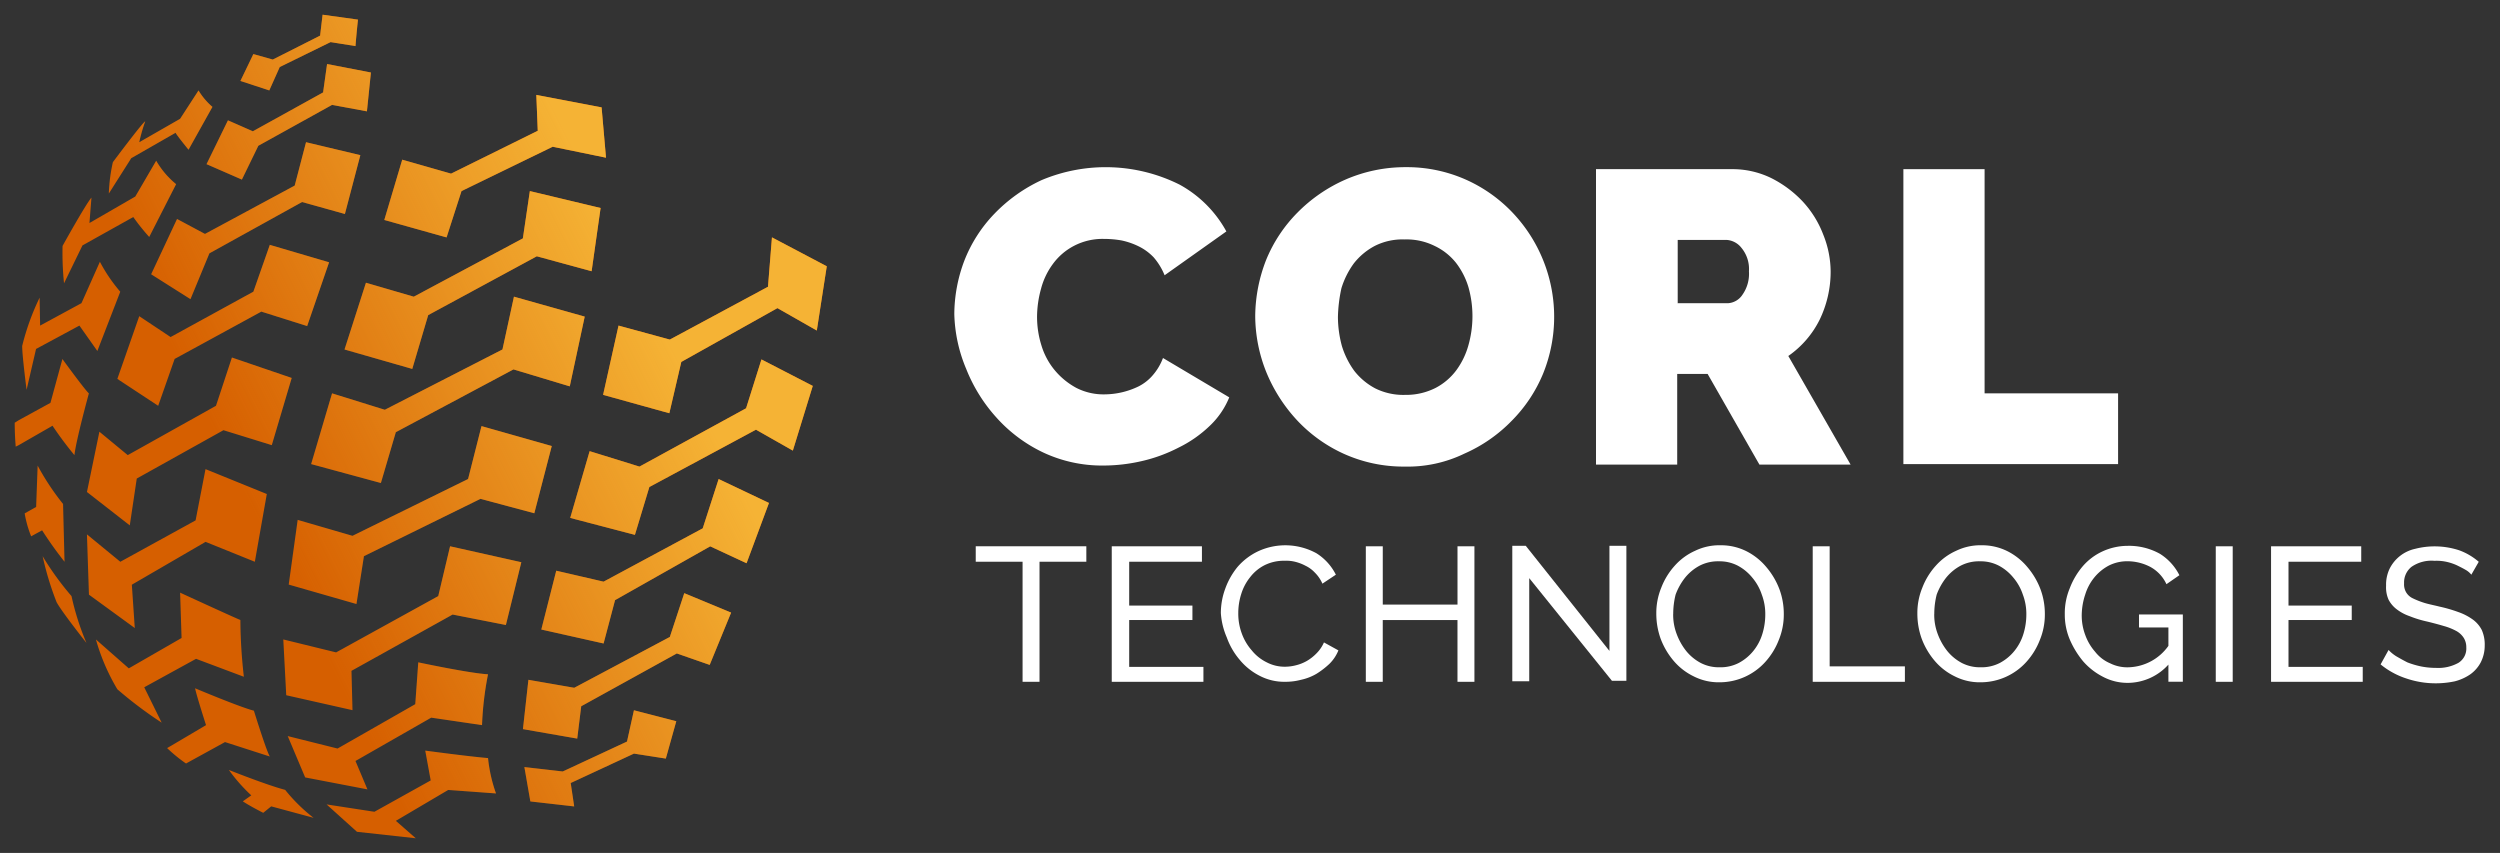 <?xml version="1.0" encoding="UTF-8"?>
<svg xmlns="http://www.w3.org/2000/svg" xmlns:xlink="http://www.w3.org/1999/xlink" width="170" height="58" viewBox="0 0 170 58">
  <rect x="0" y="0" width="170" height="58" fill="#333333" stroke="none"/>
  <defs>
    <clipPath id="clip-path">
      <rect id="Rectangle_12995" data-name="Rectangle 12995" width="170" height="58" transform="translate(159 90)" fill="none" stroke="#707070" stroke-width="1"></rect>
    </clipPath>
    <linearGradient id="linear-gradient" x1="0.292" y1="0.603" x2="0.786" y2="0.355" gradientUnits="objectBoundingBox">
      <stop offset="0" stop-color="#f5b335" stop-opacity="0"></stop>
      <stop offset="1" stop-color="#f5b335"></stop>
    </linearGradient>
  </defs>
  <g id="corl-logo-reversed" transform="translate(-159 -90)" clip-path="url(#clip-path)">
    <g id="corl-logo-color" transform="translate(158 88.6)">
      <g id="Group_22443" data-name="Group 22443" transform="translate(67.35 38.48)">
        <path id="Path_16023" data-name="Path 16023" d="M202.421,110.15h-3.184v8.165h-1.152V110.15H194.9V109.1h7.521Z" transform="translate(-194.9 -109.032)" fill="#fff"></path>
        <path id="Path_16024" data-name="Path 16024" d="M228.434,117.265v1.05H222.2V109.1h6.132v1.05h-4.946v2.981h4.3v.982h-4.3V117.3h5.048Z" transform="translate(-212.951 -109.032)" fill="#fff"></path>
        <path id="Path_16025" data-name="Path 16025" d="M244.1,113.507a4.786,4.786,0,0,1,.3-1.66,5,5,0,0,1,.847-1.491,4.3,4.3,0,0,1,1.389-1.05,4.4,4.4,0,0,1,3.964.136,3.648,3.648,0,0,1,1.321,1.457l-.915.61a2.413,2.413,0,0,0-.508-.745,2.108,2.108,0,0,0-.644-.474,3.062,3.062,0,0,0-.711-.271,2.537,2.537,0,0,0-.711-.068,2.954,2.954,0,0,0-1.355.3,2.876,2.876,0,0,0-.982.813,3.415,3.415,0,0,0-.61,1.152,4.255,4.255,0,0,0-.2,1.287,3.865,3.865,0,0,0,.237,1.389,3.568,3.568,0,0,0,.678,1.152,3,3,0,0,0,1.016.813,2.638,2.638,0,0,0,1.253.3,3.021,3.021,0,0,0,.745-.1,2.876,2.876,0,0,0,.745-.3,3.036,3.036,0,0,0,.644-.508,2.413,2.413,0,0,0,.508-.745l.982.542a2.707,2.707,0,0,1-.61.915,5.548,5.548,0,0,1-.881.678,3.566,3.566,0,0,1-1.05.407,4.131,4.131,0,0,1-1.084.136,3.614,3.614,0,0,1-1.728-.407,4.26,4.26,0,0,1-1.355-1.084,4.857,4.857,0,0,1-.881-1.524A4.967,4.967,0,0,1,244.1,113.507Z" transform="translate(-227.432 -108.9)" fill="#fff"></path>
        <path id="Path_16026" data-name="Path 16026" d="M280.585,109.1v9.215h-1.152v-4.2h-5.082v4.2H273.2V109.1h1.152v3.964h5.082V109.1Z" transform="translate(-246.674 -109.032)" fill="#fff"></path>
        <path id="Path_16027" data-name="Path 16027" d="M303.752,111.2v7.013H302.6V109h.915l5.691,7.148V109h1.152v9.181h-.982Z" transform="translate(-266.114 -108.966)" fill="#fff"></path>
        <path id="Path_16028" data-name="Path 16028" d="M335.8,118.216a3.751,3.751,0,0,1-1.762-.407,4.167,4.167,0,0,1-1.355-1.05,5.1,5.1,0,0,1-.881-1.491,5.018,5.018,0,0,1-.3-1.728,4.528,4.528,0,0,1,.339-1.762,4.776,4.776,0,0,1,.915-1.491,4.092,4.092,0,0,1,1.389-1.016,3.782,3.782,0,0,1,1.728-.373,3.85,3.85,0,0,1,1.762.407,4.261,4.261,0,0,1,1.355,1.084,5.1,5.1,0,0,1,.881,1.491,4.831,4.831,0,0,1,.3,1.694,4.528,4.528,0,0,1-.339,1.762,4.775,4.775,0,0,1-.915,1.491,4.191,4.191,0,0,1-3.117,1.389Zm-3.151-4.641a3.685,3.685,0,0,0,.237,1.355,4.22,4.22,0,0,0,.644,1.152,3.235,3.235,0,0,0,.982.813,2.676,2.676,0,0,0,1.287.3,2.719,2.719,0,0,0,1.321-.3,3.236,3.236,0,0,0,.982-.813,3.415,3.415,0,0,0,.61-1.152,4.471,4.471,0,0,0,.2-1.321,3.685,3.685,0,0,0-.237-1.355,3.487,3.487,0,0,0-.644-1.152,3.235,3.235,0,0,0-.982-.813,2.677,2.677,0,0,0-1.287-.3,2.718,2.718,0,0,0-1.321.3,3.236,3.236,0,0,0-.983.813,4.221,4.221,0,0,0-.644,1.152A5.42,5.42,0,0,0,332.652,113.575Z" transform="translate(-285.223 -108.9)" fill="#fff"></path>
        <path id="Path_16029" data-name="Path 16029" d="M362.9,118.315V109.1h1.152v8.165h5.116v1.05Z" transform="translate(-305.985 -109.032)" fill="#fff"></path>
        <path id="Path_16030" data-name="Path 16030" d="M388.2,118.216a3.751,3.751,0,0,1-1.762-.407,4.167,4.167,0,0,1-1.355-1.05,5.1,5.1,0,0,1-.881-1.491,5.018,5.018,0,0,1-.3-1.728,4.528,4.528,0,0,1,.339-1.762,4.776,4.776,0,0,1,.915-1.491,4.091,4.091,0,0,1,1.389-1.016,3.782,3.782,0,0,1,1.728-.373,3.85,3.85,0,0,1,1.762.407,4.261,4.261,0,0,1,1.355,1.084,5.1,5.1,0,0,1,.881,1.491,4.831,4.831,0,0,1,.3,1.694,4.528,4.528,0,0,1-.339,1.762,4.775,4.775,0,0,1-.915,1.491,4.191,4.191,0,0,1-3.117,1.389Zm-3.151-4.641a3.686,3.686,0,0,0,.237,1.355,4.22,4.22,0,0,0,.644,1.152,3.235,3.235,0,0,0,.982.813,2.676,2.676,0,0,0,1.287.3,2.718,2.718,0,0,0,1.321-.3,3.235,3.235,0,0,0,.982-.813,3.415,3.415,0,0,0,.61-1.152,4.472,4.472,0,0,0,.2-1.321,3.685,3.685,0,0,0-.237-1.355,3.486,3.486,0,0,0-.644-1.152,3.235,3.235,0,0,0-.982-.813,2.676,2.676,0,0,0-1.287-.3,2.719,2.719,0,0,0-1.321.3,3.236,3.236,0,0,0-.982.813,4.221,4.221,0,0,0-.644,1.152A5.423,5.423,0,0,0,385.052,113.575Z" transform="translate(-319.871 -108.9)" fill="#fff"></path>
        <path id="Path_16031" data-name="Path 16031" d="M420.614,117a3.746,3.746,0,0,1-2.812,1.321,3.574,3.574,0,0,1-1.694-.407,4.559,4.559,0,0,1-1.355-1.05,6.078,6.078,0,0,1-.915-1.491,4.364,4.364,0,0,1-.339-1.728,4.413,4.413,0,0,1,.339-1.762,5.1,5.1,0,0,1,.881-1.491,3.967,3.967,0,0,1,1.355-1.016,4.12,4.12,0,0,1,1.694-.373,4.321,4.321,0,0,1,2.2.542A3.648,3.648,0,0,1,421.292,111l-.881.61a2.543,2.543,0,0,0-1.118-1.186,3.378,3.378,0,0,0-1.525-.373,2.773,2.773,0,0,0-1.287.3,3.237,3.237,0,0,0-.983.813,3.415,3.415,0,0,0-.61,1.152,4.554,4.554,0,0,0-.237,1.355,3.741,3.741,0,0,0,.237,1.389,3.568,3.568,0,0,0,.678,1.152,2.561,2.561,0,0,0,1.016.779,2.613,2.613,0,0,0,1.253.271,3.448,3.448,0,0,0,2.71-1.457v-1.253h-2v-.881h2.981v4.574h-.982V117Z" transform="translate(-339.443 -108.966)" fill="#fff"></path>
        <path id="Path_16032" data-name="Path 16032" d="M443.8,118.315V109.1h1.152v9.215Z" transform="translate(-359.478 -109.032)" fill="#fff"></path>
        <path id="Path_16033" data-name="Path 16033" d="M461.134,117.265v1.05H454.9V109.1h6.132v1.05h-4.946v2.981h4.3v.982h-4.3V117.3h5.048Z" transform="translate(-366.818 -109.032)" fill="#fff"></path>
        <path id="Path_16034" data-name="Path 16034" d="M483.066,111.031a1.356,1.356,0,0,0-.407-.339c-.169-.1-.373-.2-.576-.3a3.5,3.5,0,0,0-.711-.237,3.165,3.165,0,0,0-.813-.068,2.387,2.387,0,0,0-1.558.407,1.353,1.353,0,0,0-.508,1.118,1.087,1.087,0,0,0,.135.61,1.03,1.03,0,0,0,.44.407,5.581,5.581,0,0,0,.745.3c.3.1.678.169,1.084.271a9.836,9.836,0,0,1,1.287.373,3.83,3.83,0,0,1,.982.508,2.017,2.017,0,0,1,.61.711,2.419,2.419,0,0,1,.2,1.05,2.512,2.512,0,0,1-.271,1.152,2.335,2.335,0,0,1-.711.813,3.314,3.314,0,0,1-1.05.474,6.233,6.233,0,0,1-3.32-.2,5.365,5.365,0,0,1-1.728-.949l.542-.982a2.53,2.53,0,0,0,.542.44c.237.136.474.271.745.407a5.863,5.863,0,0,0,.915.271,5.17,5.17,0,0,0,1.016.1,2.827,2.827,0,0,0,1.525-.339,1.14,1.14,0,0,0,.542-1.05,1.205,1.205,0,0,0-.169-.644,1.387,1.387,0,0,0-.508-.474,4,4,0,0,0-.847-.339q-.508-.152-1.118-.3a7.5,7.5,0,0,1-1.22-.373,3.108,3.108,0,0,1-.881-.474,1.967,1.967,0,0,1-.542-.644,2.068,2.068,0,0,1-.169-.949,2.5,2.5,0,0,1,.237-1.152,2.549,2.549,0,0,1,1.728-1.355,5.344,5.344,0,0,1,3.015.1,4.259,4.259,0,0,1,1.321.779Z" transform="translate(-381.365 -109.032)" fill="#fff"></path>
      </g>
      <g id="Group_22444" data-name="Group 22444" transform="translate(65.893 12.767)">
        <path id="Path_16035" data-name="Path 16035" d="M190.6,42.994a10.4,10.4,0,0,1,.678-3.625,9.631,9.631,0,0,1,2.033-3.185,10.693,10.693,0,0,1,3.218-2.3,11.234,11.234,0,0,1,9.384.3A8,8,0,0,1,209.1,37.37l-4.2,2.981a4.352,4.352,0,0,0-.745-1.22,3.572,3.572,0,0,0-1.016-.745,4.909,4.909,0,0,0-1.186-.407,7.006,7.006,0,0,0-1.186-.1,4.192,4.192,0,0,0-2.033.474,4.138,4.138,0,0,0-1.423,1.22,4.91,4.91,0,0,0-.813,1.694,7.287,7.287,0,0,0-.271,1.863,6.492,6.492,0,0,0,.3,2,4.81,4.81,0,0,0,.915,1.694,4.979,4.979,0,0,0,1.457,1.186,4.053,4.053,0,0,0,1.931.44,5.37,5.37,0,0,0,2.3-.542,3.127,3.127,0,0,0,.982-.779,3.833,3.833,0,0,0,.678-1.152l4.506,2.676a5.534,5.534,0,0,1-1.355,1.965,8.312,8.312,0,0,1-2.1,1.457,10.555,10.555,0,0,1-2.507.915,11.649,11.649,0,0,1-2.609.3,9.409,9.409,0,0,1-4.065-.881,10.044,10.044,0,0,1-3.185-2.371,10.923,10.923,0,0,1-2.067-3.32A10.238,10.238,0,0,1,190.6,42.994Z" transform="translate(-190.6 -33)" fill="#fff"></path>
        <path id="Path_16036" data-name="Path 16036" d="M261.163,53.361A9.87,9.87,0,0,1,257,52.48a9.991,9.991,0,0,1-3.184-2.3,10.848,10.848,0,0,1-2.067-3.252A10.368,10.368,0,0,1,251,43.129a10.686,10.686,0,0,1,.745-3.828,9.894,9.894,0,0,1,2.134-3.218,10.5,10.5,0,0,1,3.252-2.236,10.194,10.194,0,0,1,4.1-.847,9.87,9.87,0,0,1,4.167.881,9.991,9.991,0,0,1,3.185,2.3,10.289,10.289,0,0,1,2,10.841,9.9,9.9,0,0,1-2.134,3.218,10.176,10.176,0,0,1-3.218,2.236A8.847,8.847,0,0,1,261.163,53.361ZM256.624,43.2a7.637,7.637,0,0,0,.271,1.965,5.674,5.674,0,0,0,.847,1.694,4.441,4.441,0,0,0,1.423,1.186,4.282,4.282,0,0,0,2.033.44,4.429,4.429,0,0,0,2.067-.474,4.138,4.138,0,0,0,1.423-1.22,5.222,5.222,0,0,0,.813-1.694,7.258,7.258,0,0,0,0-3.93,5.119,5.119,0,0,0-.847-1.66,4.079,4.079,0,0,0-1.457-1.152,4.282,4.282,0,0,0-2.033-.44,4.192,4.192,0,0,0-2.033.44,4.44,4.44,0,0,0-1.423,1.186,5.674,5.674,0,0,0-.847,1.694A10.029,10.029,0,0,0,256.624,43.2Z" transform="translate(-230.538 -33)" fill="#fff"></path>
        <path id="Path_16037" data-name="Path 16037" d="M319.4,53.456V33.4h9.215a6.009,6.009,0,0,1,2.71.61,7.642,7.642,0,0,1,2.134,1.592,6.907,6.907,0,0,1,1.389,2.236,6.8,6.8,0,0,1,.508,2.541,7.512,7.512,0,0,1-.745,3.252,6.556,6.556,0,0,1-2.134,2.473l4.235,7.385h-6.2l-3.523-6.166h-2.067v6.166H319.4Zm5.522-10.943h3.489a1.271,1.271,0,0,0,.949-.576,2.473,2.473,0,0,0,.44-1.592,2.247,2.247,0,0,0-.508-1.592,1.391,1.391,0,0,0-1.016-.542h-3.32v4.3Z" transform="translate(-275.765 -33.264)" fill="#fff"></path>
        <path id="Path_16038" data-name="Path 16038" d="M381.1,53.456V33.4h5.522V48.645H395.7v4.811Z" transform="translate(-316.563 -33.264)" fill="#fff"></path>
      </g>
      <g id="Group_22445" data-name="Group 22445" transform="translate(2 2.4)">
        <path id="Path_16039" data-name="Path 16039" d="M37.47,7.854l4.438.847.3,3.422-3.625-.745-6.2,3.015-1.016,3.151-4.235-1.186,1.22-4.1,3.32.949,5.895-2.913Zm-.915,9.757-7.419,3.964-3.252-.949-1.457,4.54,4.607,1.321,1.084-3.659,7.385-4,3.727,1.016.61-4.3L37.03,14.393ZM42.01,28.249,46.515,29.5l.813-3.489,6.538-3.659,2.676,1.524.678-4.37-3.727-1.965L53.223,20.9l-6.674,3.591L43.06,23.54Zm9.723.915-7.25,3.964-3.388-1.05-1.321,4.54,4.4,1.152.982-3.252,7.25-3.9,2.507,1.423,1.355-4.4-3.489-1.8Zm-16.566-4-8,4.1L23.58,28.147l-1.423,4.811L26.9,34.245l1.016-3.456,8-4.269,3.828,1.152,1.016-4.743-4.811-1.355Zm-22.292.644,5.895-3.218,3.117.982,1.491-4.336-4.031-1.186-1.118,3.185L12.6,24.319,10.469,22.9,8.979,27.165l2.778,1.829ZM21.039,14.02l-6.1,3.286-1.9-1.016-1.762,3.76,2.676,1.694,1.287-3.117,6.3-3.489,2.913.813,1.05-4-3.693-.881ZM22.97,7.685l-4.777,2.642L16.5,9.582l-1.457,2.981,2.405,1.05,1.118-2.3L23.58,8.532l2.371.44.271-2.642-2.981-.576ZM15.687,28.994l-6,3.354L7.759,30.756l-.847,4.1,2.913,2.27L10.3,33.94l5.895-3.286,3.286,1.016L20.836,27.1l-4.065-1.389Zm17.142,4.98-7.86,3.862-3.727-1.084-.61,4.4,4.607,1.321.508-3.252,7.927-3.9,3.659.982,1.186-4.573-4.777-1.355Zm15.956,3.354-6.742,3.625-3.218-.745-1.016,4,4.235.949.779-2.947,6.471-3.659L51.766,39.7l1.524-4.1-3.422-1.626Zm-2.236,7.385-6.5,3.456-3.117-.542-.373,3.354,3.693.644.271-2.2,6.5-3.591,2.236.779,1.457-3.557-3.185-1.321Zm-2.913,7.114-4.37,2.033-2.609-.3.407,2.338,2.981.339-.237-1.592,4.3-2,2.168.339.711-2.541-2.88-.745ZM30.288,54.47,26.46,56.6,23.207,56.1l2.067,1.863,4,.44-1.355-1.186,3.557-2.1,3.252.237a10.272,10.272,0,0,1-.542-2.405c-1.253-.1-4.269-.508-4.269-.508ZM38.52,50.2m-9.283-.915L23.953,52.3l-3.388-.847,1.186,2.812,4.235.813-.813-1.931L30.322,50.2l3.456.508a21.986,21.986,0,0,1,.407-3.456c-1.253-.068-4.743-.813-4.743-.813ZM18.9,56.672l.542-.44,2.88.779a11.416,11.416,0,0,1-1.931-1.9c-1.287-.339-3.828-1.355-3.828-1.355a11.465,11.465,0,0,0,1.524,1.728l-.576.407C18.024,56.232,18.9,56.672,18.9,56.672ZM30.8,41.935l-6.945,3.828-3.591-.881.2,3.794,4.506,1.016L24.9,47.017l6.877-3.828L35.4,43.9l1.05-4.269-4.845-1.084ZM14.3,36.786,9.182,39.6l-2.27-1.863.136,4.1,3.117,2.27-.2-2.947,5.014-2.913L18.329,39.6l.813-4.607L14.975,33.3ZM13.247,41.7l.1,3.083L9.758,46.848,7.522,44.883A14.063,14.063,0,0,0,8.979,48.27a27.751,27.751,0,0,0,3.015,2.27l-1.186-2.405L14.331,46.2l3.252,1.22a35.36,35.36,0,0,1-.237-3.862C17.143,43.494,13.247,41.7,13.247,41.7Zm.644,11.485L16.3,51.861l3.049.982c-.237-.373-1.084-3.117-1.084-3.117-.949-.237-4-1.524-4-1.524.1.508.745,2.507.745,2.507L12.6,52.133l-.237.136a10.369,10.369,0,0,0,1.287,1.05ZM3.457,35.871l-.779.44a7.367,7.367,0,0,0,.44,1.558l.745-.407A26.212,26.212,0,0,0,5.388,39.6l-.1-3.93a17.223,17.223,0,0,1-1.728-2.609Zm-1.186-4.2,2.3-1.321a24.172,24.172,0,0,0,1.491,2c.1-.982.982-4.2.982-4.2-.3-.271-1.8-2.338-1.8-2.338l-.813,2.981L2.271,29.976,2,30.146c0,.678.034,1.186.068,1.626ZM6.54,22.015,3.728,23.54l-.034-1.9a16.634,16.634,0,0,0-1.186,3.286c0,.678.3,2.981.3,2.981l.644-2.778L6.4,23.54l1.22,1.728,1.558-4.031A10.835,10.835,0,0,1,7.793,19.2ZM13.247,9.48l-2.778,1.592a11.067,11.067,0,0,1,.407-1.423c-.2.1-2.2,2.778-2.2,2.778A11.51,11.51,0,0,0,8.4,14.562l1.524-2.405,3.015-1.728c.1.2.881,1.152.881,1.152l1.626-2.913A4.533,4.533,0,0,1,14.5,7.549ZM10.2,14.765l-3.117,1.8.136-1.728c-.407.474-1.965,3.286-1.965,3.286a20.306,20.306,0,0,0,.1,2.541l1.253-2.575,3.456-1.931a14.44,14.44,0,0,0,1.084,1.355l1.829-3.591a5.811,5.811,0,0,1-1.355-1.592ZM4.846,42.342c.339.644,2.033,2.778,2.033,2.778a17.65,17.65,0,0,1-1.016-3.185A19.71,19.71,0,0,1,3.9,39.225,20.375,20.375,0,0,0,4.846,42.342ZM22.767,3.823,19.549,5.449l-1.321-.373-.881,1.829,1.965.644.711-1.592,3.456-1.694,1.694.271c.068-.881.169-1.8.169-1.8L22.936,2.4Z" transform="translate(-2 -2.4)" fill="#d65f00"></path>
        <path id="Path_16040" data-name="Path 16040" d="M37.47,7.854l4.438.847.3,3.422-3.625-.745-6.2,3.015-1.016,3.151-4.235-1.186,1.22-4.1,3.32.949,5.895-2.913Zm-.915,9.757-7.419,3.964-3.252-.949-1.457,4.54,4.607,1.321,1.084-3.659,7.385-4,3.727,1.016.61-4.3L37.03,14.393ZM42.01,28.249,46.515,29.5l.813-3.489,6.538-3.659,2.676,1.524.678-4.37-3.727-1.965L53.223,20.9l-6.674,3.591L43.06,23.54Zm9.723.915-7.25,3.964-3.388-1.05-1.321,4.54,4.4,1.152.982-3.252,7.25-3.9,2.507,1.423,1.355-4.4-3.489-1.8Zm-16.566-4-8,4.1L23.58,28.147l-1.423,4.811L26.9,34.245l1.016-3.456,8-4.269,3.828,1.152,1.016-4.743-4.811-1.355Zm-22.292.644,5.895-3.218,3.117.982,1.491-4.336-4.031-1.186-1.118,3.185L12.6,24.319,10.469,22.9,8.979,27.165l2.778,1.829ZM21.039,14.02l-6.1,3.286-1.9-1.016-1.762,3.76,2.676,1.694,1.287-3.117,6.3-3.489,2.913.813,1.05-4-3.693-.881ZM22.97,7.685l-4.777,2.642L16.5,9.582l-1.457,2.981,2.405,1.05,1.118-2.3L23.58,8.532l2.371.44.271-2.642-2.981-.576ZM15.687,28.994l-6,3.354L7.759,30.756l-.847,4.1,2.913,2.27L10.3,33.94l5.895-3.286,3.286,1.016L20.836,27.1l-4.065-1.389Zm17.142,4.98-7.86,3.862-3.727-1.084-.61,4.4,4.607,1.321.508-3.252,7.927-3.9,3.659.982,1.186-4.573-4.777-1.355Zm15.956,3.354-6.742,3.625-3.218-.745-1.016,4,4.235.949.779-2.947,6.471-3.659L51.766,39.7l1.524-4.1-3.422-1.626Zm-2.236,7.385-6.5,3.456-3.117-.542-.373,3.354,3.693.644.271-2.2,6.5-3.591,2.236.779,1.457-3.557-3.185-1.321Zm-2.913,7.114-4.37,2.033-2.609-.3.407,2.338,2.981.339-.237-1.592,4.3-2,2.168.339.711-2.541-2.88-.745ZM30.288,54.47,26.46,56.6,23.207,56.1l2.067,1.863,4,.44-1.355-1.186,3.557-2.1,3.252.237a10.272,10.272,0,0,1-.542-2.405c-1.253-.1-4.269-.508-4.269-.508ZM38.52,50.2m-9.283-.915L23.953,52.3l-3.388-.847,1.186,2.812,4.235.813-.813-1.931L30.322,50.2l3.456.508a21.986,21.986,0,0,1,.407-3.456c-1.253-.068-4.743-.813-4.743-.813ZM18.9,56.672l.542-.44,2.88.779a11.416,11.416,0,0,1-1.931-1.9c-1.287-.339-3.828-1.355-3.828-1.355a11.465,11.465,0,0,0,1.524,1.728l-.576.407C18.024,56.232,18.9,56.672,18.9,56.672ZM30.8,41.935l-6.945,3.828-3.591-.881.2,3.794,4.506,1.016L24.9,47.017l6.877-3.828L35.4,43.9l1.05-4.269-4.845-1.084ZM14.3,36.786,9.182,39.6l-2.27-1.863.136,4.1,3.117,2.27-.2-2.947,5.014-2.913L18.329,39.6l.813-4.607L14.975,33.3ZM13.247,41.7l.1,3.083L9.758,46.848,7.522,44.883A14.063,14.063,0,0,0,8.979,48.27a27.751,27.751,0,0,0,3.015,2.27l-1.186-2.405L14.331,46.2l3.252,1.22a35.36,35.36,0,0,1-.237-3.862C17.143,43.494,13.247,41.7,13.247,41.7Zm.644,11.485L16.3,51.861l3.049.982c-.237-.373-1.084-3.117-1.084-3.117-.949-.237-4-1.524-4-1.524.1.508.745,2.507.745,2.507L12.6,52.133l-.237.136a10.369,10.369,0,0,0,1.287,1.05ZM3.457,35.871l-.779.44a7.367,7.367,0,0,0,.44,1.558l.745-.407A26.212,26.212,0,0,0,5.388,39.6l-.1-3.93a17.223,17.223,0,0,1-1.728-2.609Zm-1.186-4.2,2.3-1.321a24.172,24.172,0,0,0,1.491,2c.1-.982.982-4.2.982-4.2-.3-.271-1.8-2.338-1.8-2.338l-.813,2.981L2.271,29.976,2,30.146c0,.678.034,1.186.068,1.626ZM6.54,22.015,3.728,23.54l-.034-1.9a16.634,16.634,0,0,0-1.186,3.286c0,.678.3,2.981.3,2.981l.644-2.778L6.4,23.54l1.22,1.728,1.558-4.031A10.835,10.835,0,0,1,7.793,19.2ZM13.247,9.48l-2.778,1.592a11.067,11.067,0,0,1,.407-1.423c-.2.1-2.2,2.778-2.2,2.778A11.51,11.51,0,0,0,8.4,14.562l1.524-2.405,3.015-1.728c.1.2.881,1.152.881,1.152l1.626-2.913A4.533,4.533,0,0,1,14.5,7.549ZM10.2,14.765l-3.117,1.8.136-1.728c-.407.474-1.965,3.286-1.965,3.286a20.306,20.306,0,0,0,.1,2.541l1.253-2.575,3.456-1.931a14.44,14.44,0,0,0,1.084,1.355l1.829-3.591a5.811,5.811,0,0,1-1.355-1.592ZM22.767,3.823,19.549,5.449l-1.321-.373-.881,1.829,1.965.644.711-1.592,3.456-1.694,1.694.271c.068-.881.169-1.8.169-1.8L22.936,2.4ZM4.846,42.342c.339.644,2.033,2.778,2.033,2.778a17.65,17.65,0,0,1-1.016-3.185A19.71,19.71,0,0,1,3.9,39.225,20.375,20.375,0,0,0,4.846,42.342Z" transform="translate(-2 -2.4)" fill="url(#linear-gradient)"></path>
      </g>
    </g>
  </g>
</svg>
